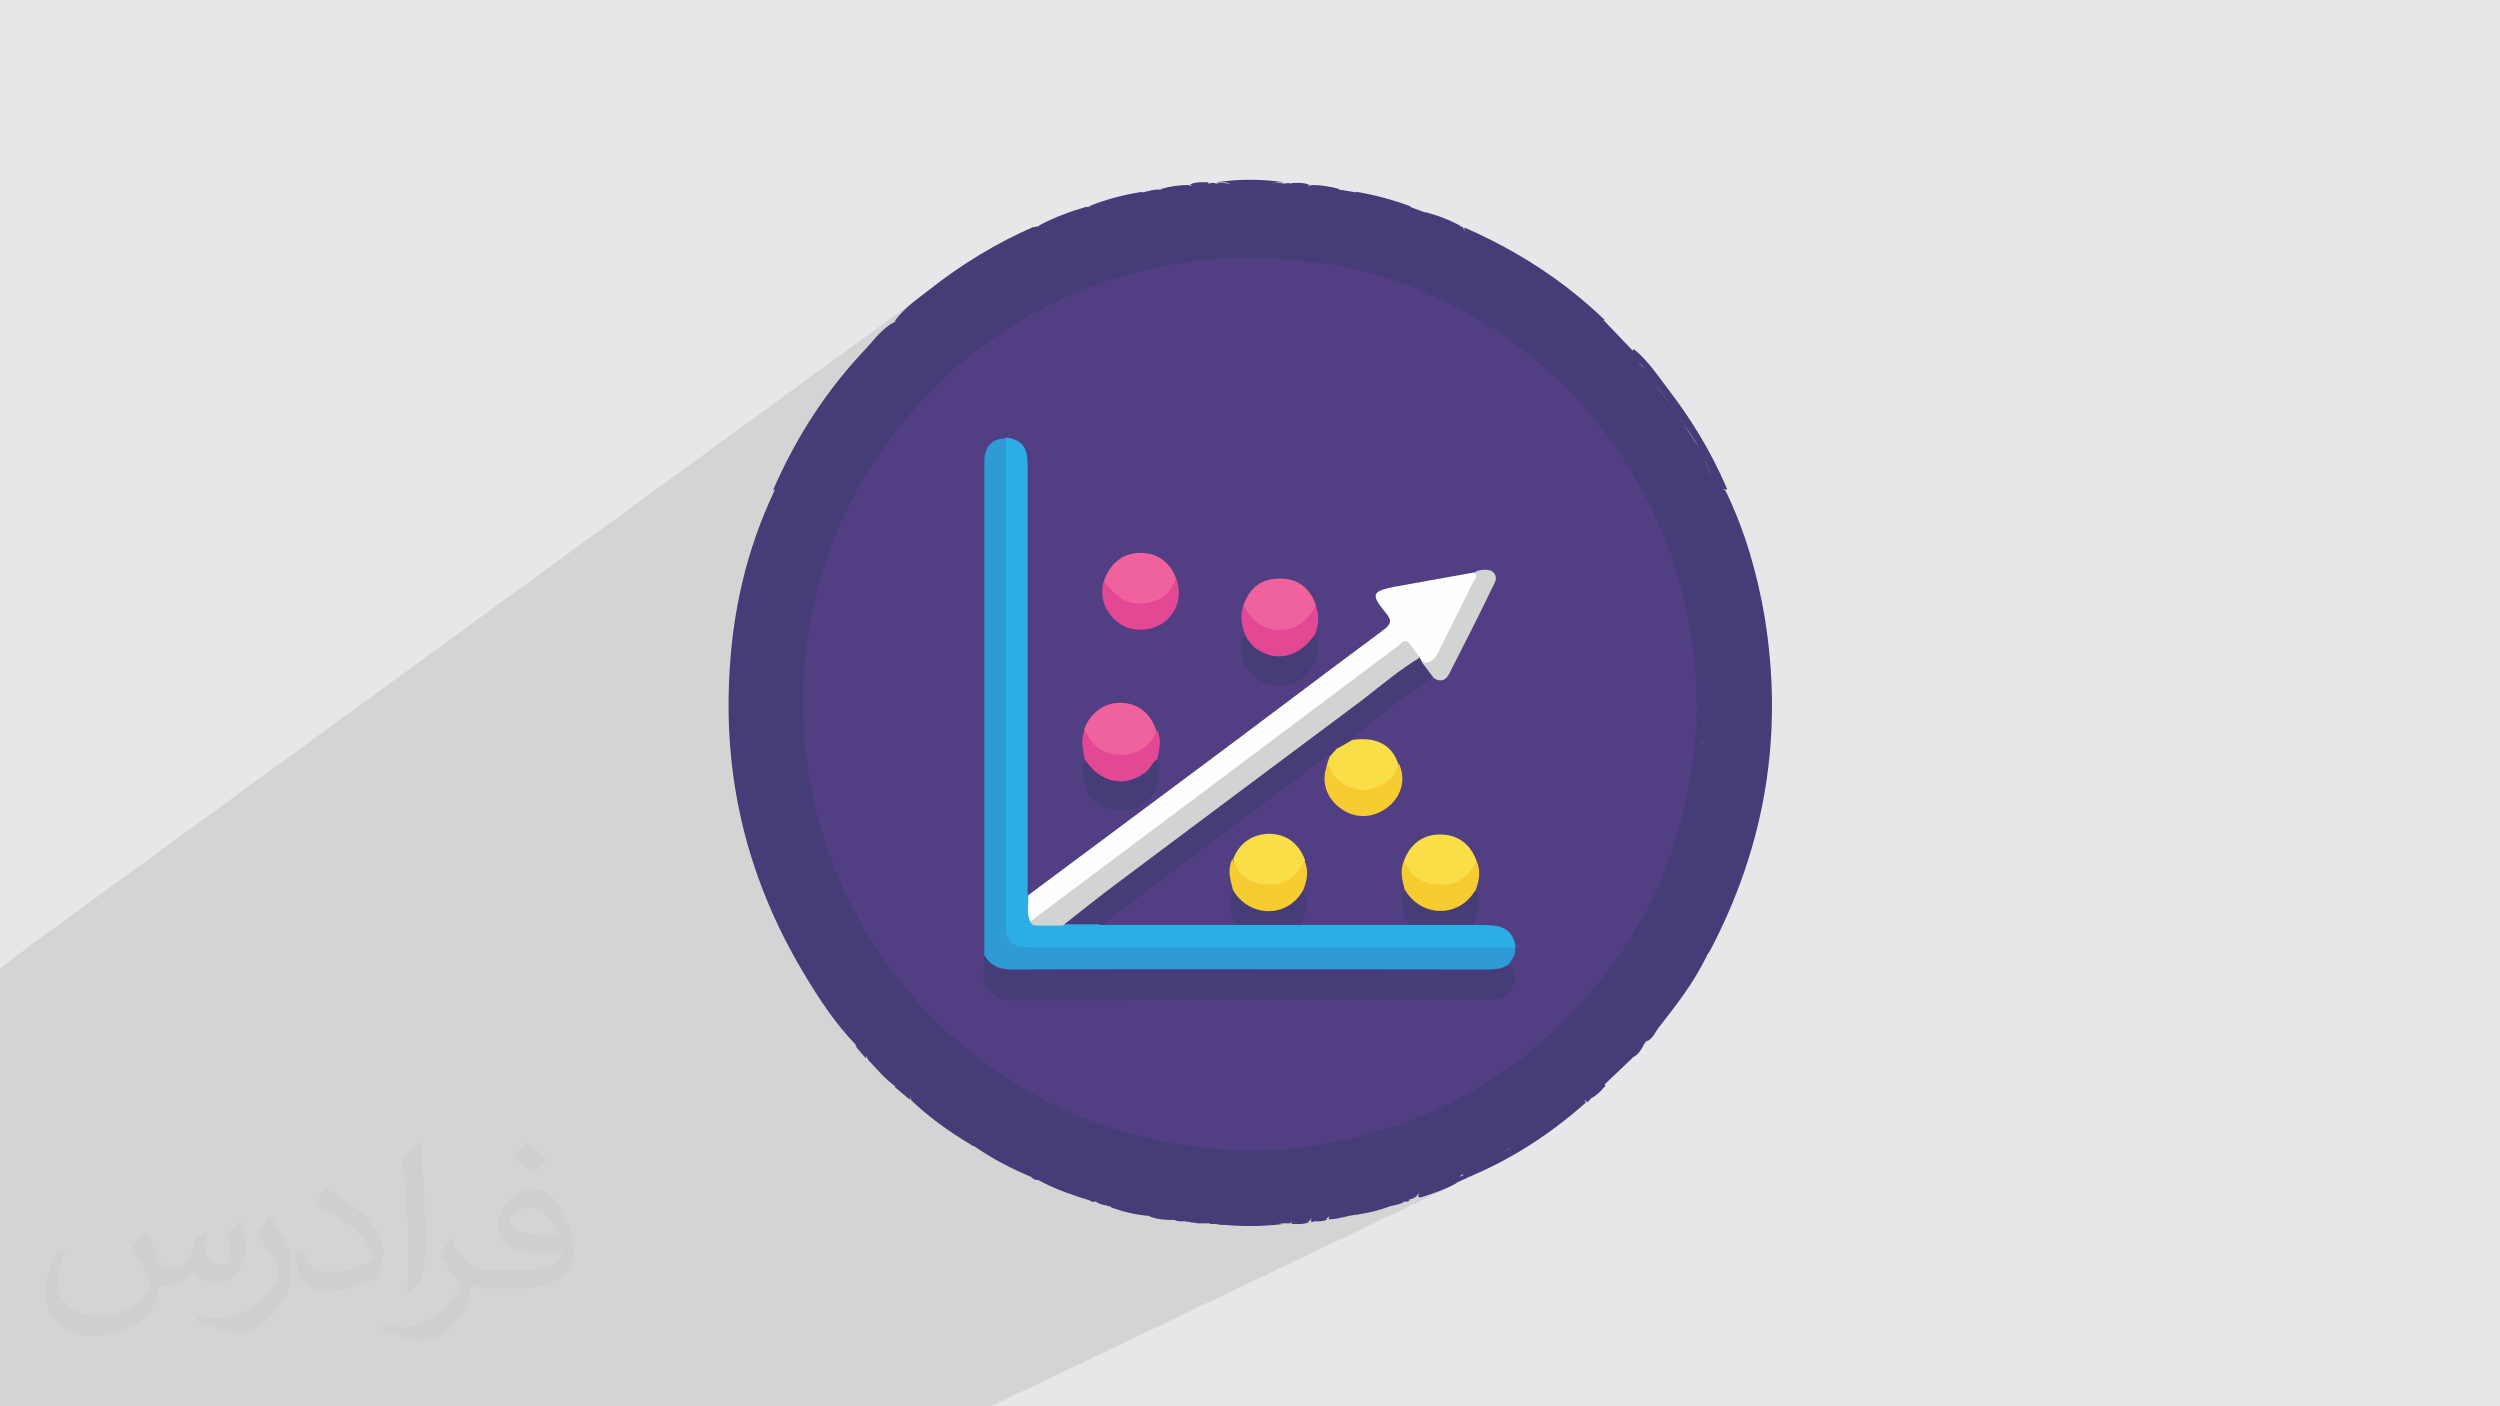 <?xml version="1.0" encoding="UTF-8"?>
<!DOCTYPE svg PUBLIC "-//W3C//DTD SVG 1.1//EN" "http://www.w3.org/Graphics/SVG/1.1/DTD/svg11.dtd">
<!-- Creator: CorelDRAW 2017 -->
<svg xmlns="http://www.w3.org/2000/svg" xml:space="preserve" width="3.703in" height="2.083in" version="1.1" style="shape-rendering:geometricPrecision; text-rendering:geometricPrecision; image-rendering:optimizeQuality; fill-rule:evenodd; clip-rule:evenodd"
viewBox="0 0 3703 2083"
 xmlns:xlink="http://www.w3.org/1999/xlink"
 enable-background="new 0 0 64 64">
 <defs>
  <style type="text/css">
   <![CDATA[
    .fil0 {fill:#E6E7E8}
    .fil7 {fill:#FEFEFE;fill-rule:nonzero}
    .fil8 {fill:#EF629E;fill-rule:nonzero}
    .fil9 {fill:#FADE47;fill-rule:nonzero}
    .fil11 {fill:#F6CC30;fill-rule:nonzero}
    .fil12 {fill:#E24893;fill-rule:nonzero}
    .fil10 {fill:#D2D4D4;fill-rule:nonzero}
    .fil6 {fill:#2CAEE4;fill-rule:nonzero}
    .fil5 {fill:#2E9BD6;fill-rule:nonzero}
    .fil4 {fill:#523F83;fill-rule:nonzero}
    .fil3 {fill:#463C77;fill-rule:nonzero}
    .fil2 {fill:#373435;fill-opacity:0.031}
    .fil1 {fill:#373435;fill-opacity:0.102}
   ]]>
  </style>
 </defs>
 <g id="Layer_x0020_1">
  <polygon class="fil0" points="0,0 3704,0 3704,2083 0,2083 "/>
  <polygon class="fil1" points="2377,474 2289,529 2294,534 2300,539 2306,545 2313,551 2319,557 2325,563 2331,569 2334,572 2420,519 2424,522 2427,526 2431,529 2434,533 2438,536 2441,540 2444,544 2448,548 2451,552 2454,556 2457,560 2460,564 2463,568 2466,572 2469,575 2472,579 2475,583 2478,588 2481,592 2484,596 2487,600 2490,604 2493,608 2496,612 2499,616 2502,621 2504,625 2507,629 2510,633 2512,638 2515,642 2518,646 2520,651 2523,655 2525,659 2528,664 2530,668 2533,673 2535,677 2537,682 2540,686 2542,691 2544,695 2546,700 2549,704 2551,709 2553,713 2555,718 2555,719 2556,720 2556,721 2556,722 2557,723 2557,724 2557,725 2558,725 2471,776 2472,777 2474,784 2477,790 2479,796 2482,802 2484,809 2487,815 2489,821 2491,828 2493,834 2495,840 2497,847 2499,853 2501,860 2503,866 2504,873 2506,879 2508,886 2509,893 2510,899 2512,906 2513,912 2514,919 2515,926 2516,932 2517,939 2518,946 2519,953 2519,960 2520,966 2520,968 2520,970 2521,972 2521,973 2521,975 2522,977 2522,979 2523,980 2524,981 2524,982 2525,983 2525,984 2526,985 2526,987 2526,988 2526,989 2526,996 2526,1002 2526,1009 2526,1015 2526,1022 2526,1028 2526,1035 2526,1042 2526,1048 2526,1055 2526,1061 2526,1068 2526,1075 2526,1081 2526,1088 2526,1094 2526,1096 2526,1097 2526,1098 2525,1099 2525,1100 2524,1101 2524,1102 2523,1103 2522,1110 2521,1117 2520,1124 2519,1131 2518,1138 2517,1145 2516,1151 2515,1158 2514,1165 2512,1172 2511,1179 2510,1186 2508,1193 2507,1200 2505,1206 2503,1213 2501,1222 2498,1230 2496,1239 2493,1247 2490,1256 2487,1264 2484,1273 2481,1281 2478,1289 2475,1297 2471,1306 2468,1314 2464,1322 2460,1330 2457,1338 2453,1346 2449,1353 2445,1361 2440,1369 2436,1377 2432,1384 2427,1392 2423,1399 2418,1407 2413,1414 2408,1422 2403,1429 2398,1436 2392,1444 2387,1451 2381,1458 2376,1465 2371,1470 2367,1476 2362,1482 2357,1487 2352,1493 2347,1498 2342,1503 2338,1508 2518,1418 2520,1417 2522,1417 2524,1416 2526,1416 2529,1416 2525,1423 2521,1430 2517,1437 2513,1444 2509,1451 2505,1458 2500,1465 2495,1471 2491,1478 2486,1484 2481,1491 2476,1497 2471,1503 2467,1510 2462,1516 2457,1523 2455,1525 2453,1528 2451,1531 2449,1534 2447,1536 2445,1539 2442,1541 2439,1542 2433,1545 2436,1545 2435,1548 2433,1551 2431,1554 2429,1557 2427,1560 2425,1562 2422,1564 2419,1566 1930,1805 1931,1805 1932,1805 1947,1798 1949,1797 1952,1797 1954,1797 1957,1797 1959,1798 1961,1799 1961,1799 2360,1606 2357,1607 2354,1610 2352,1614 2351,1615 2360,1611 2363,1610 2365,1609 2369,1608 2374,1607 2378,1606 2371,1610 2376,1610 2374,1612 2372,1615 2369,1618 2367,1620 2364,1622 2361,1624 2358,1626 2355,1628 2350,1631 2351,1632 2346,1636 2341,1641 2335,1645 2330,1649 2325,1654 2320,1658 2315,1662 2309,1666 2304,1670 2299,1674 2293,1678 2288,1682 2282,1685 2277,1689 2271,1693 2266,1696 2260,1700 2254,1703 2249,1707 2243,1710 2237,1713 2231,1717 2226,1720 2220,1723 2214,1726 2208,1729 2202,1732 1468,2083 1467,2083 1467,2083 1466,2083 1458,2083 1457,2083 1456,2083 1456,2083 1454,2083 1454,2083 1453,2083 1452,2083 1451,2083 1451,2083 1451,2083 1450,2083 1448,2083 1447,2083 1446,2083 1446,2083 1446,2083 1444,2083 1444,2083 1443,2083 1442,2083 1442,2083 1442,2083 1441,2083 1440,2083 1440,2083 1440,2083 1439,2083 1439,2083 1439,2083 1434,2083 1432,2083 1431,2083 1430,2083 1428,2083 1426,2083 1425,2083 1424,2083 1421,2083 1419,2083 1418,2083 1417,2083 1416,2083 1416,2083 1413,2083 1408,2083 1408,2083 1408,2083 1405,2083 1404,2083 1403,2083 1400,2083 1400,2083 1398,2083 1397,2083 1397,2083 1396,2083 1394,2083 1394,2083 1394,2083 1393,2083 1388,2083 1387,2083 1386,2083 1384,2083 1381,2083 1381,2083 1379,2083 1378,2083 1377,2083 1376,2083 1372,2083 1368,2083 1363,2083 1361,2083 1358,2083 1357,2083 1355,2083 1354,2083 1348,2083 1348,2083 1344,2083 1335,2083 1334,2083 1332,2083 1326,2083 1313,2083 1310,2083 1304,2083 1275,2083 1272,2083 1268,2083 1266,2083 1262,2083 1261,2083 1257,2083 1255,2083 1255,2083 1255,2083 1247,2083 1241,2083 1240,2083 1231,2083 1228,2083 1219,2083 1219,2083 1216,2083 1216,2083 1215,2083 1214,2083 1214,2083 1213,2083 1209,2083 1208,2083 1205,2083 1192,2083 1187,2083 1186,2083 1185,2083 1181,2083 1177,2083 1177,2083 1176,2083 1146,2083 1137,2083 1126,2083 1108,2083 1095,2083 1076,2083 1073,2083 1068,2083 1060,2083 1059,2083 1059,2083 1040,2083 1039,2083 1027,2083 1021,2083 1021,2083 1006,2083 979,2083 976,2083 968,2083 968,2083 968,2083 955,2083 935,2083 926,2083 908,2083 905,2083 903,2083 898,2083 897,2083 892,2083 882,2083 881,2083 865,2083 856,2083 831,2083 831,2083 826,2083 825,2083 818,2083 814,2083 812,2083 807,2083 779,2083 778,2083 775,2083 772,2083 757,2083 756,2083 754,2083 753,2083 730,2083 723,2083 722,2083 720,2083 719,2083 719,2083 718,2083 713,2083 695,2083 694,2083 690,2083 690,2083 670,2083 664,2083 663,2083 660,2083 621,2083 605,2083 603,2083 587,2083 571,2083 564,2083 562,2083 554,2083 549,2083 547,2083 544,2083 543,2083 533,2083 529,2083 529,2083 529,2083 514,2083 513,2083 507,2083 493,2083 485,2083 481,2083 479,2083 479,2083 479,2083 478,2083 478,2083 463,2083 456,2083 399,2083 386,2083 382,2083 378,2083 377,2083 370,2083 367,2083 364,2083 364,2083 344,2083 337,2083 335,2083 332,2083 332,2083 327,2083 324,2083 323,2083 309,2083 300,2083 293,2083 289,2083 284,2083 283,2083 276,2083 242,2083 227,2083 225,2083 207,2083 207,2083 198,2083 177,2083 176,2083 135,2083 113,2083 108,2083 90,2083 0,2083 0,1869 0,1768 0,1746 0,1734 0,1654 0,1640 0,1575 0,1566 0,1544 0,1540 0,1539 0,1539 0,1538 0,1538 0,1532 0,1508 0,1506 0,1478 0,1470 0,1465 0,1460 0,1460 0,1451 0,1448 0,1444 0,1444 0,1444 0,1442 0,1441 0,1441 0,1440 0,1435 2,1433 5,1431 8,1429 11,1426 14,1424 17,1422 19,1420 23,1417 26,1414 30,1412 34,1409 37,1406 1401,412 1396,416 1392,419 1387,422 1383,426 1379,429 1375,432 1371,435 1368,437 1364,440 1361,443 1357,445 1354,448 1350,451 1347,454 1343,457 1340,460 1337,463 1334,466 1331,470 1328,473 1326,475 1360,451 1356,454 1353,457 1351,459 1416,412 1413,414 1409,417 1405,420 1401,423 1398,426 1394,428 1390,431 1386,434 1383,437 1379,439 1350,460 1348,463 1346,465 1354,459 1355,458 1356,458 1358,458 1359,458 1401,427 1406,424 1410,420 1415,417 1420,413 1426,410 1431,407 1436,403 1441,400 1446,397 1451,393 1455,391 1459,388 1463,386 1467,383 1470,382 1533,336 1532,336 1532,337 1530,341 1539,335 1540,338 1541,340 1543,341 1544,342 1547,342 1549,341 1551,341 1553,340 1557,340 1560,339 1563,338 1566,337 1569,336 1570,336 1610,307 1606,310 1602,313 1598,317 1594,320 1574,334 1575,334 1577,333 1615,305 1618,308 1621,311 1624,313 1627,314 1630,314 1633,314 1635,313 1642,308 1643,308 1644,308 1645,308 1646,308 1647,308 1648,308 1649,308 1652,307 1656,306 1659,306 1662,305 1665,305 1693,284 1689,288 1685,291 1666,305 1669,304 1672,304 1675,303 1678,302 1681,301 1684,299 1200,646 1198,649 1196,653 1194,655 1719,280 1722,282 1727,283 1732,285 1738,286 1744,286 1762,273 1762,273 1761,274 1757,278 1745,286 1746,286 1764,273 1766,276 1768,278 1770,280 1772,281 1774,282 1790,271 1787,275 1784,277 1776,283 1777,284 1780,284 1783,283 1784,283 1802,270 1804,271 1807,271 1810,271 1812,270 1815,271 1817,271 1820,272 1822,275 1824,276 1827,277 1830,278 1833,279 1837,280 1842,281 1846,282 1851,282 1855,282 1860,282 1864,282 1868,282 1871,281 1883,273 1886,272 1889,271 1892,271 1895,271 1898,271 1902,270 1751,375 1751,375 1756,375 1760,374 1765,374 1766,373 1913,271 1913,273 1913,275 1913,277 1914,278 1915,280 1916,281 1918,282 1920,283 1923,284 1926,284 1929,283 1929,283 1942,274 1944,279 1948,283 1953,285 1959,287 1966,287 1972,286 1979,284 1857,368 1857,368 1864,368 1872,368 1879,368 1886,368 1888,368 2010,284 2011,289 2012,293 2015,296 2018,298 2022,299 2026,300 2030,301 2034,302 2037,302 2041,303 2044,304 2048,305 2051,306 2055,308 2058,309 2062,310 2065,311 2069,311 2072,311 2076,311 2079,311 2083,310 2087,308 2090,306 1982,379 1985,380 1989,381 1993,382 1998,382 2002,383 2005,384 2110,313 2110,315 2110,316 2110,318 2110,319 2110,321 2110,322 2111,324 2112,325 2114,327 2116,328 2119,329 2122,331 2125,332 2129,333 2133,334 2137,335 2142,335 2146,336 2150,336 2154,336 2157,336 2160,336 2163,336 2165,335 2065,401 2068,402 2168,336 2168,339 2168,343 2169,346 2171,349 2173,351 2175,353 2178,355 2181,357 2186,359 2191,361 2196,363 2201,365 2205,368 2210,370 2215,372 2220,374 2224,377 2229,379 2234,381 2238,384 2243,386 2247,389 2252,392 2256,395 2260,398 2264,401 2269,404 2273,406 2278,409 2282,412 2286,415 2291,418 2295,421 2299,424 2304,427 2308,430 2312,433 2316,437 2320,440 2323,444 2327,447 2331,450 2335,452 2339,453 2343,455 2346,458 2349,461 2351,465 2354,469 2356,473 2359,475 2362,476 2365,477 2368,477 2372,476 "/>
  <path class="fil2" d="M216 1826c7,11 12,21 16,32 3,7 5,19 21,19 5,0 11,-1 17,-5 7,-3 12,-9 14,-17l6 -21 15 -7 1 1c-2,8 -3,16 -3,21 0,18 15,24 27,24 7,0 13,-4 13,-10 0,-8 -4,-23 -8,-35 7,-7 14,-14 22,-20l1 1c4,15 6,30 6,40 0,10 -4,20 -8,27 -7,14 -20,25 -36,25 -12,0 -25,-6 -34,-17l-1 0c-9,11 -22,20 -43,20l-7 0c-1,14 -4,24 -9,33 -13,25 -50,42 -85,42 -49,0 -73,-28 -73,-66 0,-23 8,-45 19,-60l10 4c-7,14 -12,27 -12,40 0,35 29,52 62,52 31,0 68,-19 75,-42 -3,-25 -12,-36 -26,-59 4,-7 10,-15 17,-23l1 0 0 0 0 0 2 1 0 0 0 0zm564 -133c10,6 20,14 30,23 -6,8 -12,15 -21,21 -10,-8 -20,-15 -30,-22 7,-8 14,-15 20,-22l0 0 0 0 1 0 0 0 0 0zm5 96c-17,0 -30,11 -30,19 0,17 33,23 73,23 -5,-20 -22,-42 -43,-42zm-37 93c22,0 41,-1 55,-4 16,-4 30,-12 30,-18 0,-2 0,-3 -1,-5 -9,1 -19,1 -29,1 -29,0 -52,-7 -61,-23 -2,-5 -4,-10 -4,-16 0,-16 7,-32 19,-42 10,-9 21,-14 33,-14 20,0 37,16 48,42 6,14 11,30 11,51 0,14 -4,25 -12,34 -16,15 -45,21 -90,21l-20 0 0 0 -5 0c-11,0 -19,-2 -25,-7l-1 0c0,3 1,5 1,7 0,10 -3,23 -10,33 -20,30 -42,43 -60,43 -19,0 -42,-7 -63,-17l4 -7c7,3 16,5 29,5 34,0 78,-33 84,-64 -1,-3 -4,-6 -7,-10 -10,-12 -16,-22 -22,-32 5,-10 10,-18 14,-25l2 0c14,29 28,46 57,46l5 0 0 0 21 0 0 0 0 0 -3 1 0 0 0 0zm-146 31c2,-14 3,-29 3,-43l0 -21c0,-39 -5,-96 -9,-133 7,-8 17,-17 25,-23l2 1c5,47 7,101 7,151 0,13 -1,26 -2,35 -1,12 -8,21 -22,35l-3 -1 0 0 0 0 -1 -1 0 0 0 0zm-151 -62c1,18 10,33 41,33 20,0 36,-5 55,-14 3,-1 5,-3 5,-5 0,-12 -9,-27 -24,-41 -14,-13 -34,-25 -52,-32 -6,-3 -8,-5 -8,-8 0,-5 7,-16 13,-24l2 0c20,11 43,27 60,44 15,16 25,33 25,51 0,13 -4,26 -11,38 -22,11 -46,20 -70,20 -29,0 -48,-14 -48,-45 0,-3 0,-9 1,-16l10 0 0 0 0 0 1 -1 0 0 0 0zm-52 -52l18 29c7,11 13,22 13,41l0 24c0,19 -12,39 -32,60 -15,14 -29,20 -42,20 -19,0 -40,-6 -65,-17l3 -7c8,2 17,4 28,4 36,0 72,-26 89,-58 2,-4 3,-7 3,-9 0,-4 -2,-8 -4,-11 -9,-17 -19,-33 -30,-47 6,-9 12,-18 18,-27l1 0 0 -2 0 0 0 0z"/>
  <g id="_2273574890736">
   <path class="fil3" d="M1326 1609c-15,-11 -27,-25 -39,-38 -2,-12 -8,-21 -17,-31 -13,-14 -24,-31 -33,-48 -2,-5 -2,-10 1,-13 17,-18 34,-36 52,-52 2,-2 5,-2 8,-1 18,19 32,41 50,61 75,83 163,146 268,185 57,21 115,34 176,39 41,2 81,2 122,0 98,-8 187,-40 273,-87 39,-21 74,-48 107,-77 48,-42 89,-90 123,-144 55,-86 89,-181 100,-283 1,-7 3,-14 5,-20 2,-38 2,-76 0,-114 -6,-15 -5,-31 -7,-46 -18,-123 -69,-232 -148,-327 -69,-83 -154,-144 -253,-187 -5,-2 -10,-4 -15,-7 -43,-17 -86,-31 -132,-37 -18,-2 -37,-2 -55,-7 -14,-4 -27,-2 -41,-2 -26,0 -52,-1 -78,1 -16,6 -33,5 -49,8 -122,19 -231,69 -325,148 -71,59 -128,132 -169,215 -9,19 -19,38 -25,59 -1,5 -4,9 -7,13 -8,4 -12,-1 -17,-6 -16,-15 -31,-31 -47,-47 -12,-12 -4,-26 -6,-39 8,-5 14,-13 18,-22 8,-15 13,-30 21,-45 19,-33 42,-63 65,-94 8,-10 13,-22 25,-29 7,-4 3,-13 6,-19 13,-14 24,-30 42,-39 10,-3 18,-7 25,-17 6,-9 19,-13 28,-20 40,-29 79,-61 127,-78 12,-4 22,-11 26,-24 2,-3 4,-2 7,-3 29,4 51,-9 71,-28 2,0 3,-1 5,-1 29,3 56,-1 79,-21 8,-2 17,-5 26,-4 14,-1 30,8 42,-6 1,-1 2,-1 2,0 9,1 19,11 27,-3 4,-1 8,-2 11,0 10,-2 18,-1 28,3 14,6 30,6 45,0 9,-4 18,-5 28,-3 4,-1 8,-1 11,0 8,13 18,4 27,3 1,-1 2,-1 2,0 12,14 28,5 42,6 9,1 17,3 26,4 23,17 48,23 76,21 2,0 3,0 4,1 6,2 13,5 19,7 14,19 35,20 56,22 1,0 2,0 2,1 6,15 20,21 33,26 50,19 90,52 132,84 9,7 22,10 28,23 2,6 11,2 16,5 14,15 29,30 43,45 0,9 6,14 12,21 12,13 21,29 32,43 21,28 39,57 58,86 3,4 3,9 5,13 6,17 12,35 30,44 29,60 47,123 58,188 28,173 1,337 -81,493 -2,3 -4,6 -6,9 -6,4 -11,8 -14,15 -16,34 -41,61 -63,91 -5,7 -9,13 -12,20 -1,1 -2,2 -3,3 -12,2 -12,14 -17,21 -14,13 -28,27 -42,40 -12,2 -23,4 -28,18 -1,4 -7,4 -11,6 -1,1 -3,1 -4,2 -19,15 -37,30 -58,42 -1,1 -2,2 -4,2 -19,16 -40,26 -62,38 -3,1 -5,3 -8,3 -9,2 -17,5 -24,11 -1,1 -2,2 -3,3 -6,8 -13,12 -24,14 -19,4 -40,7 -52,26 -4,3 -8,5 -13,4 -9,-3 -17,-4 -27,-1 -18,6 -37,8 -54,17 -8,4 -21,1 -30,7 -3,2 -6,3 -8,5l-1 1 -2 0c-9,-7 -16,-7 -23,3l-1 1 -1 0c-9,3 -19,-8 -27,3 -4,0 -8,0 -11,0 -11,2 -21,3 -30,-5 -13,-6 -27,-6 -40,0 -9,8 -19,8 -29,6 -3,0 -6,0 -8,0 -8,-7 -16,-14 -26,-2 -1,0 -3,0 -4,-1 -2,0 -4,0 -6,-1 -5,-6 -12,-5 -18,-6 -26,-6 -50,-16 -76,-21 -34,-7 -66,-20 -99,-32 -21,-7 -39,-19 -59,-27 -3,-1 -6,-2 -9,-4 -20,-13 -43,-23 -64,-35 -5,-3 -10,-7 -14,-11 -21,-16 -39,-36 -64,-46 -4,-1 -6,-5 -7,-8 -4,-10 -11,-12 -20,-9 -1,0 -1,0 -2,0z"/>
   <path class="fil3" d="M1297 1426c-18,18 -37,36 -55,54 -4,4 -3,7 -1,12 8,17 26,27 29,46 0,1 2,3 4,3 21,3 15,18 14,31 -1,-1 -2,-3 -3,-4 -5,-7 -2,-20 -16,-19 -32,-33 -57,-71 -80,-110 -79,-133 -116,-276 -109,-431 4,-99 25,-193 68,-283 1,-1 2,-1 3,0 2,5 6,10 4,13 -8,16 5,23 13,31 12,13 25,25 37,37 4,4 7,8 13,8 3,6 0,11 -2,17 -14,41 -21,83 -29,124 -2,9 1,19 -3,28 0,38 -2,76 1,114 8,38 11,76 21,114 18,67 46,130 83,189 4,7 12,13 9,23z"/>
   <path class="fil3" d="M1532 337c2,11 -3,18 -13,22 -23,10 -47,19 -68,34 -27,18 -55,35 -78,57 -4,4 -8,7 -14,7 -4,0 -7,2 -8,6 -3,15 -14,15 -26,13 14,-20 34,-33 53,-48 47,-37 98,-68 153,-92z"/>
   <path class="fil3" d="M1148 726c-1,0 -2,0 -3,0 34,-78 79,-148 138,-210 6,11 3,19 -8,27 -14,9 -20,25 -31,37 -18,21 -33,45 -48,69 -12,20 -21,42 -32,63 -4,8 -8,14 -18,13z"/>
   <path class="fil3" d="M2377 474c-12,6 -20,4 -25,-9 -5,-12 -20,-11 -28,-20 -19,-20 -45,-33 -67,-49 -22,-16 -49,-26 -74,-38 -9,-4 -15,-10 -14,-21 78,34 148,79 209,138z"/>
   <path class="fil3" d="M2558 725c-10,1 -16,-3 -20,-12 -6,-12 -10,-26 -16,-38 -6,-13 -14,-27 -23,-39 -19,-24 -33,-52 -54,-74 -9,-9 -9,-24 -25,-28 -5,-1 -5,-11 0,-17 21,17 36,40 52,61 33,43 61,89 83,139 1,2 2,5 3,7z"/>
   <path class="fil3" d="M2203 1716c2,-1 4,-2 6,-3 19,-6 35,-16 51,-27 5,-3 8,-8 13,-11 23,-12 43,-27 61,-45 6,-2 11,-5 15,3 -54,48 -113,86 -180,113 -5,-8 1,-12 6,-16 8,-5 17,-9 26,-13z"/>
   <path class="fil3" d="M1506 1719c11,1 20,4 26,13 2,3 4,5 7,6 24,2 43,16 64,23 35,11 70,20 105,29 11,3 21,12 33,10 2,4 2,7 -4,7 -13,0 -26,-1 -38,-7 -17,-9 -34,-18 -55,-13 -1,0 -2,0 -3,-1 -6,-5 -11,-11 -19,-6 -3,0 -5,1 -7,-2 -24,-14 -48,-28 -77,-30 -4,0 -7,-1 -10,-4 -4,-7 -8,-13 -16,-16 -3,-2 -8,-3 -7,-9z"/>
   <path class="fil3" d="M2439 1542c-1,-9 3,-15 8,-22 12,-17 26,-32 37,-51 9,-16 22,-29 29,-46 2,-6 9,-7 15,-7 -19,39 -45,73 -72,107 -5,7 -8,16 -18,20z"/>
   <path class="fil3" d="M1423 1671c4,3 9,6 13,10 2,5 9,9 3,15 -32,-19 -63,-41 -90,-67 1,-1 1,-1 2,-2 9,0 16,0 24,8 15,13 30,26 48,36z"/>
   <path class="fil3" d="M1506 1719c7,9 26,7 23,25 -31,-13 -60,-28 -87,-47 5,-7 7,-8 14,-4 8,6 19,7 26,15 4,5 12,5 19,7 1,3 4,3 6,3z"/>
   <path class="fil3" d="M1693 284c-6,24 -28,18 -44,24 -2,1 -6,-1 -9,1 -10,10 -18,4 -26,-4 25,-10 52,-17 79,-21z"/>
   <path class="fil3" d="M2090 306c-20,13 -38,-2 -57,-4 -11,-1 -23,-2 -24,-18 28,5 55,12 81,22z"/>
   <path class="fil3" d="M1610 307c1,7 -2,11 -8,14 -16,8 -31,16 -48,19 -6,1 -13,4 -15,-6 22,-12 47,-21 71,-28z"/>
   <path class="fil3" d="M1902 270c-8,1 -17,-2 -24,8 -5,8 -49,4 -55,-4 -6,-7 -14,-2 -21,-4 33,-5 67,-5 100,0z"/>
   <path class="fil3" d="M1968 1806c1,-13 15,-15 21,-14 18,2 30,-12 46,-14 11,-1 24,-3 35,-9 8,-4 14,1 18,8 -1,3 -4,3 -7,3 -9,-5 -14,1 -19,6 -1,0 -2,0 -3,1 -18,-5 -34,0 -48,12 -14,1 -28,7 -42,7z"/>
   <path class="fil3" d="M1874 1803c6,13 17,9 27,10 -33,4 -66,4 -100,0 11,1 20,-1 27,-10 15,-2 30,-2 45,0z"/>
   <path class="fil3" d="M1539 1749c2,-4 5,-8 10,-6 21,10 44,16 64,29 2,1 3,5 4,7 -26,-8 -53,-17 -77,-30z"/>
   <path class="fil3" d="M2165 335c-10,5 -47,-2 -53,-9 -3,-4 -2,-8 -2,-12 20,5 38,12 56,22z"/>
   <path class="fil3" d="M1645 1787c12,-14 24,-1 36,0 7,0 15,6 19,14 -19,-2 -37,-6 -55,-13z"/>
   <path class="fil3" d="M2178 1729c-3,5 -8,10 -6,16 -4,2 -9,4 -13,6 -20,2 -39,9 -55,22 -1,0 -2,0 -3,0 -1,-10 5,-16 13,-18 16,-4 30,-15 47,-13 5,1 7,-1 8,-5 1,-5 4,-8 10,-9z"/>
   <path class="fil3" d="M2103 1773c6,-11 41,-28 52,-25 1,0 2,2 3,4 -17,10 -36,16 -55,22z"/>
   <path class="fil3" d="M2010 1799c11,-18 37,-25 48,-12 -16,6 -32,10 -48,12z"/>
   <path class="fil3" d="M1761 274c0,4 0,9 -4,11 -5,3 -33,0 -38,-5 14,-4 28,-6 42,-6z"/>
   <path class="fil3" d="M1984 280c-13,12 -39,9 -42,-6 14,0 28,2 42,6z"/>
   <path class="fil3" d="M1500 1716c-18,3 -28,-15 -43,-19 -6,-2 -10,-5 -15,1 -1,-1 -2,-1 -3,-2 -1,-5 -2,-10 -3,-15 22,12 43,24 65,35z"/>
   <path class="fil3" d="M1790 271c0,6 -1,10 -7,12 -10,3 -14,-4 -20,-10 9,-4 18,-3 27,-3z"/>
   <path class="fil3" d="M1940 273c-5,5 -10,12 -20,10 -6,-2 -7,-7 -7,-12 9,0 18,-1 27,3z"/>
   <path class="fil3" d="M1348 1629c-8,-6 -15,-13 -23,-19l1 0c6,-5 12,-5 18,0 7,5 6,12 4,19l0 0z"/>
   <path class="fil3" d="M2351 1632c-5,-4 -10,-3 -15,-3 7,-3 13,-7 16,-15 5,-12 16,-10 26,-7 0,1 -1,2 -1,3 -9,4 -20,6 -22,19 -1,1 -3,3 -4,4z"/>
   <path class="fil3" d="M2355 1628c-2,-17 0,-18 22,-19 -6,8 -13,14 -22,19z"/>
   <path class="fil3" d="M1267 1549c15,-6 16,-5 16,19 -5,-6 -11,-12 -16,-19z"/>
   <path class="fil3" d="M2419 1566c1,-11 -3,-26 17,-21 -4,8 -8,16 -17,21z"/>
   <path class="fil3" d="M1913 1813c0,-13 9,-10 16,-9 4,1 6,6 11,6 -9,4 -18,3 -27,3z"/>
   <path class="fil3" d="M1623 1780c10,-10 13,-9 19,6 -7,-1 -13,-2 -19,-6z"/>
   <path class="fil3" d="M2061 1786c6,-15 10,-16 19,-6 -6,4 -13,5 -19,6z"/>
   <path class="fil3" d="M1764 1810c1,0 3,-1 4,-1 3,-9 10,-8 17,-7 6,1 4,6 2,10 -8,0 -16,1 -23,-3z"/>
   <path class="fil3" d="M1738 1807c3,-1 4,-4 4,-7 7,1 17,-4 16,9 -7,0 -14,1 -20,-3z"/>
   <path class="fil3" d="M1942 1810c0,-7 1,-12 10,-13 7,0 12,2 13,10l0 0c-6,3 -14,-6 -20,3 -1,0 -2,0 -3,0z"/>
   <path class="fil3" d="M1945 1809c4,-19 13,-3 20,-3 -6,4 -13,3 -20,3z"/>
   <path class="fil3" d="M1787 1812c-3,-18 -12,-8 -19,-4 -1,-8 5,-8 11,-9 11,-1 12,7 15,13 -2,0 -4,0 -6,0z"/>
   <path class="fil3" d="M1297 1426c-18,-29 -36,-58 -51,-89 -33,-69 -55,-140 -62,-216 -1,-6 -2,-12 -3,-17 -3,-41 -3,-82 0,-123 3,-57 17,-111 35,-165 17,-57 45,-108 78,-157 24,-34 50,-67 80,-96 96,-94 210,-155 342,-182 23,-5 47,-7 71,-10 42,-3 84,-3 126,0 18,4 36,5 55,6 13,4 13,5 3,15 -23,3 -46,-3 -69,-5 -40,-4 -79,-3 -119,1 -107,11 -206,46 -294,106 -157,108 -255,255 -285,444 -25,152 2,297 79,430 80,138 196,234 344,290 55,21 111,32 170,37 107,10 210,-7 309,-48 77,-32 144,-77 204,-136 70,-68 122,-148 157,-239 22,-57 34,-115 39,-176 10,-108 -7,-212 -49,-310 -62,-145 -164,-256 -305,-329 -19,-10 -41,-17 -59,-30 -2,-6 1,-10 6,-12 74,29 140,71 200,123 70,62 124,136 163,220 31,66 51,135 57,208 0,5 2,9 3,14 3,41 3,82 0,123 -6,37 -9,74 -19,110 -26,92 -67,177 -128,252 -49,60 -106,112 -172,153 -40,25 -83,42 -126,59 -45,18 -92,28 -139,35 -7,1 -15,0 -23,1 -31,3 -63,1 -94,1 -12,0 -23,2 -35,-1 -64,-2 -124,-19 -183,-42 -76,-29 -141,-72 -202,-125 -39,-34 -71,-74 -103,-114 -1,-2 -1,-4 -2,-6z"/>
   <path class="fil3" d="M1971 390c6,-6 3,-10 -3,-13 46,7 90,19 132,39 -2,3 -4,6 -6,10 -5,4 -9,1 -14,0 -31,-12 -64,-20 -96,-27 -5,-1 -11,-2 -13,-8z"/>
   <path class="fil3" d="M1349 1628c-1,-20 -5,-22 -22,-19 10,-8 20,-6 25,5 1,4 1,9 6,11 27,9 45,30 66,46 -16,-3 -26,-17 -39,-26 -11,-7 -19,-20 -35,-17z"/>
   <path class="fil3" d="M1787 1713c43,0 86,0 129,0 -1,1 -3,3 -4,3 -40,0 -81,0 -121,0 -1,0 -3,-2 -4,-3z"/>
   <path class="fil3" d="M1913 371c-42,0 -84,0 -126,0 2,-1 4,-3 5,-3 38,0 77,0 115,0 2,0 4,2 5,3z"/>
   <path class="fil3" d="M2523 1103c0,-41 0,-82 0,-123 3,2 3,5 3,9 0,35 0,70 0,105 0,3 0,6 -3,9z"/>
   <path class="fil3" d="M2274 1674c-9,13 -20,23 -37,27 -9,2 -15,15 -28,11 19,-13 41,-20 57,-36 2,-2 5,-2 7,-3z"/>
   <path class="fil3" d="M2336 1629c-2,11 -12,15 -19,19 -14,9 -24,24 -42,26 20,-15 41,-30 61,-45z"/>
   <path class="fil3" d="M1874 1803c-15,0 -30,0 -45,0 15,-5 30,-5 45,0z"/>
   <path class="fil3" d="M2203 1716c-8,6 -16,10 -26,13 6,-9 15,-12 26,-13z"/>
   <path class="fil3" d="M1181 980c0,41 0,82 0,123 -3,-2 -3,-5 -3,-9 0,-35 0,-70 0,-105 0,-3 0,-6 3,-9z"/>
   <path class="fil4" d="M1971 390c32,9 64,14 96,26 9,3 18,6 27,10 55,24 108,51 155,87 78,60 141,132 187,220 28,53 49,108 61,167 13,59 19,119 15,179 -9,134 -51,256 -133,362 -102,132 -235,217 -400,250 -53,11 -107,16 -161,12 -106,-7 -205,-35 -297,-88 -64,-37 -120,-83 -168,-138 -73,-84 -122,-180 -147,-289 -13,-59 -19,-120 -16,-180 8,-135 52,-258 134,-365 83,-108 189,-184 318,-228 49,-16 100,-26 152,-31 56,-5 112,-1 168,7 3,0 5,0 8,0z"/>
   <path class="fil5" d="M1458 1415c0,-121 0,-243 0,-364 0,-122 0,-245 0,-367 0,-23 11,-34 32,-35 8,9 5,19 5,29 0,225 0,449 0,674 0,8 0,16 1,24 1,12 8,19 21,21 8,1 16,1 24,1 225,0 449,0 674,0 10,0 21,-2 29,5 2,11 -4,18 -10,26 -3,9 -10,10 -18,11 -7,1 -14,1 -21,1 -230,0 -460,0 -690,0 -5,0 -11,0 -16,0 -20,-1 -26,-7 -32,-25z"/>
   <path class="fil6" d="M2245 1403c-240,0 -481,0 -721,0 -26,0 -34,-8 -34,-34 0,-240 0,-481 0,-721 23,3 32,14 32,39 0,206 0,411 0,617 0,7 0,14 0,21 8,11 1,25 7,36 15,9 31,3 46,5 17,0 35,-1 52,0 3,0 6,1 8,4 66,0 131,0 197,0 3,-3 7,-4 12,-4 23,-1 47,-1 70,0 4,0 8,1 12,4 54,0 107,0 161,0 3,-3 7,-4 12,-4 23,-1 47,-1 70,0 4,0 8,1 12,4 10,0 20,0 30,1 20,1 31,12 34,32z"/>
   <path class="fil3" d="M1458 1415c9,15 22,21 40,21 236,-1 472,0 707,0 10,0 20,-1 29,-7 11,7 13,17 9,28 -5,13 -14,22 -28,24 -5,1 -10,0 -14,0 -233,0 -465,0 -698,1 -29,0 -50,-16 -46,-47 1,-6 0,-13 0,-19z"/>
   <path class="fil7" d="M1526 1365c-6,-13 -2,-26 -3,-39 78,-58 157,-117 235,-175 97,-72 193,-145 290,-217 12,-9 15,-14 4,-27 -22,-27 -20,-31 14,-38 39,-7 78,-14 117,-21 9,2 5,8 3,12 -19,39 -38,77 -58,115 -5,9 -13,11 -22,8 -3,-1 -6,-3 -7,-6 -17,-25 -17,-25 -41,-7 -134,100 -269,200 -402,301 -38,28 -75,57 -113,85 -5,4 -10,10 -18,8z"/>
   <path class="fil3" d="M2103 974c1,2 2,4 3,6 8,5 16,11 17,22 -41,30 -83,58 -120,93 -6,8 -14,12 -22,16 -10,2 -18,5 -26,11 -99,75 -199,150 -299,224 -9,7 -19,14 -27,23 -18,0 -37,0 -55,0 1,-9 9,-12 14,-16 107,-82 216,-161 324,-243 57,-43 114,-86 171,-129 6,-4 11,-11 20,-8z"/>
   <path class="fil8" d="M1606 1080c9,-24 29,-39 53,-39 25,0 44,14 53,39 1,6 -1,11 -4,17 -20,32 -78,32 -98,0 -3,-5 -5,-10 -4,-17z"/>
   <path class="fil9" d="M1826 1274c9,-25 28,-38 53,-39 26,0 45,14 54,39 -3,25 -23,40 -53,40 -30,0 -50,-15 -53,-40z"/>
   <path class="fil9" d="M2080 1274c9,-24 28,-38 53,-38 26,0 45,14 54,39 1,15 -10,23 -20,30 -24,17 -64,11 -81,-12 -4,-5 -8,-11 -6,-19z"/>
   <path class="fil8" d="M1842 896c10,-27 27,-39 54,-39 26,0 44,13 53,39 -6,37 -58,54 -89,29 -9,-7 -19,-14 -18,-28z"/>
   <path class="fil8" d="M1635 861c9,-26 27,-41 52,-42 26,-1 46,13 55,38 2,6 0,11 -3,15 -14,21 -36,28 -60,25 -22,-3 -37,-15 -44,-36z"/>
   <path class="fil9" d="M1980 1109c8,-4 16,-9 23,-13 34,-5 58,6 68,35 3,8 0,14 -6,20 -26,30 -68,30 -93,0 -5,-6 -9,-12 -6,-20 1,-4 3,-8 4,-12 0,-6 6,-7 9,-10z"/>
   <path class="fil10" d="M2123 1003c-6,-7 -11,-15 -17,-22 11,2 18,-3 24,-14 17,-35 35,-70 52,-105 2,-4 8,-8 2,-14 5,-4 12,-4 18,-4 10,0 17,9 12,19 -22,46 -45,91 -68,136 -6,11 -15,11 -24,4z"/>
   <path class="fil3" d="M1713 1125c8,24 2,50 -16,64 -21,16 -52,16 -73,0 -14,-10 -27,-37 -16,-64 6,0 9,6 12,10 25,25 57,25 81,0 4,-4 6,-9 12,-9z"/>
   <path class="fil3" d="M1946 942c11,15 6,30 -1,43 -12,25 -41,37 -68,28 -26,-8 -43,-36 -39,-62 1,-4 2,-7 6,-9 4,0 6,4 9,6 25,25 56,26 81,2 3,-3 6,-8 11,-8z"/>
   <path class="fil11" d="M1967 1131c8,28 35,39 53,39 22,-1 46,-14 52,-39 11,23 4,49 -17,65 -22,17 -50,17 -71,0 -21,-16 -28,-42 -17,-65z"/>
   <path class="fil12" d="M1946 942c-23,32 -56,39 -85,19 -7,-5 -12,-12 -16,-19 -6,-15 -9,-30 -3,-45 12,21 27,36 53,36 27,0 42,-15 54,-36 6,16 4,31 -3,46z"/>
   <path class="fil12" d="M1713 1125c-7,6 -10,15 -18,20 -30,22 -66,14 -88,-20 -3,-15 -7,-29 0,-44 10,24 28,37 54,37 25,-1 43,-12 53,-37 7,15 3,29 0,44z"/>
   <path class="fil12" d="M1635 861c15,17 28,34 55,33 26,-2 42,-11 52,-37 9,23 3,48 -17,64 -17,14 -48,16 -66,3 -22,-15 -31,-39 -24,-64z"/>
   <path class="fil11" d="M2080 1274c8,22 23,34 47,36 29,3 48,-10 60,-35 7,15 4,30 -2,45 1,7 -3,12 -8,17 -23,23 -67,22 -89,-2 -4,-5 -6,-10 -7,-16 -4,-15 -8,-30 -1,-45z"/>
   <path class="fil11" d="M1826 1274c10,24 27,36 53,36 26,0 43,-12 53,-36 7,16 4,31 -2,45 0,1 0,2 0,3 -6,20 -28,31 -56,30 -24,-1 -43,-15 -48,-35 -4,-15 -8,-29 -1,-44z"/>
   <path class="fil3" d="M2081 1318c24,41 80,42 104,1 12,18 4,34 -4,51 -31,0 -63,0 -94,0 -10,-16 -14,-34 -6,-52z"/>
   <path class="fil3" d="M1826 1318c24,41 80,43 104,1 12,18 4,34 -4,51 -31,0 -63,0 -94,0 -10,-17 -14,-34 -6,-52z"/>
   <path class="fil3" d="M1980 1109c-3,3 -6,7 -9,10 -22,10 -39,27 -59,41 -90,67 -180,134 -269,202 -3,2 -5,5 -8,8 -2,0 -4,0 -7,0 1,-8 7,-12 12,-16 100,-75 201,-150 301,-226 11,-9 21,-20 38,-19z"/>
   <path class="fil10" d="M2103 974c-30,18 -57,41 -84,62 -121,90 -242,181 -364,272 -27,20 -54,42 -81,63 -12,0 -23,0 -35,0 -6,0 -11,0 -13,-6 101,-76 202,-151 303,-227 79,-59 157,-118 236,-177 3,-2 6,-4 9,-7 6,-7 11,-5 15,1 5,6 10,13 14,19z"/>
  </g>
 </g>
</svg>
